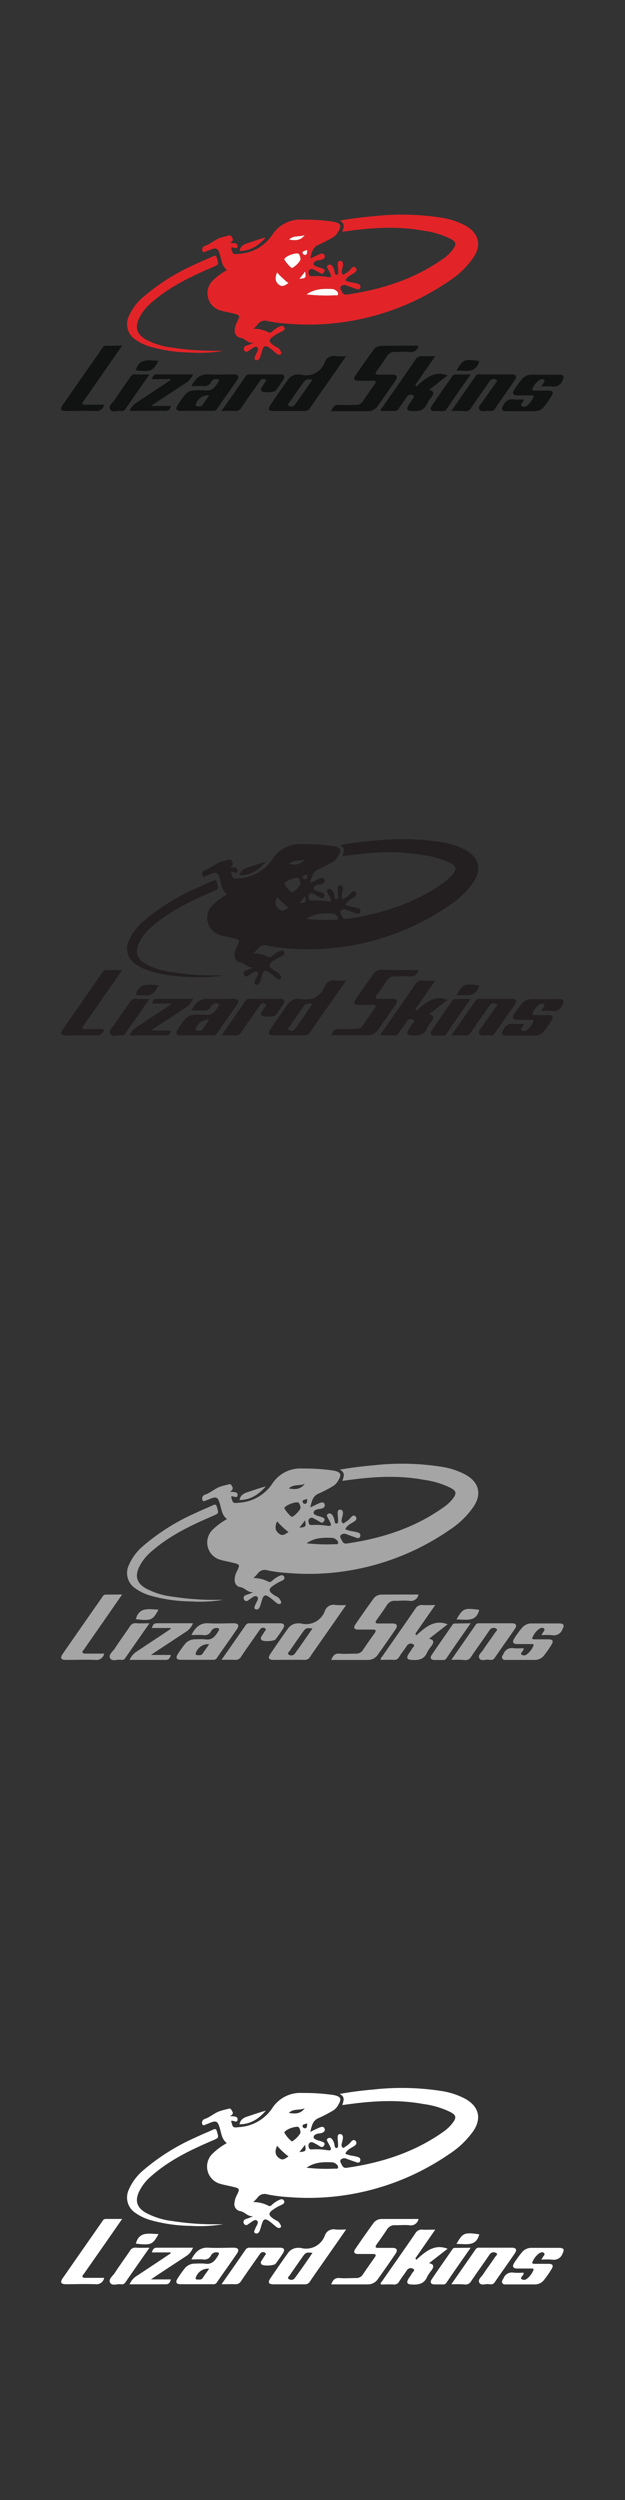 <svg xmlns="http://www.w3.org/2000/svg" viewBox="0 0 160 640"><rect x="0" y="0" width="160" height="640" fill="#333333" stroke="none"/><defs><style>.cls-1{fill:#e22428;}.cls-2{fill:#111212;}.cls-3{fill:#fdfcfc;}.cls-4{fill:#231f20;}.cls-5{fill:#a6a5a5;}.cls-6{fill:#fff;}</style></defs><g id="Lizard_Skins" data-name="Lizard Skins"><g id="IwloLv"><path class="cls-1" d="M58.88,62.19c1.06.05,2.08,0,1.93.93s-1.11,0-1.64.28c.46,1.85.45,1.75,2.32,1.56a11,11,0,0,0,8.25-4.89,8.52,8.52,0,0,1,7.66-3.84,51.35,51.35,0,0,1,8,.53c1.93.4,2.14,1,1.1,2.69a3.72,3.72,0,0,1-1.42,1.39,35.55,35.55,0,0,1-3.47,1.79c-1.57.63-1.79,2-2.19,3.56,1-.46,1.69-.83,2.44-1.14.47-.18,1.08-.27,1.25.37s-.31.92-.83,1.07c-.36.11-.75.11-1.11.2s-.85.37-.89.81.44.59.77.74.89.25,1.31.42,1,.36.61,1-.74.41-1.18.16A16.59,16.59,0,0,0,80.28,69a.89.89,0,0,0-1.06.08,1.17,1.17,0,0,0-.11,1.2c.14.47.48.47.9.42a18,18,0,0,1,4,.24c.82.09.86-.24.59-.83-.18-.41-.41-.81-.63-1.22s-.44-.69,0-1,.81-.09,1.11.24a3.15,3.15,0,0,1,.56,1.39c.09.36.1.89.57.82s.36-.6.36-1c0-.54-.1-1.08-.1-1.62s.07-.92.63-.93.76.49.72,1-.24,1.07-.34,1.6a.88.88,0,0,0,.24.82c.31.28.51-.1.74-.22a4.91,4.91,0,0,0,1.42-1.23c.31-.35.77-.68,1.18-.21s.17.94-.32,1.27c-.81.55-1.82.88-2.32,2a7.94,7.94,0,0,0,2.24.57c.36.1.73.17,1.09.29a.73.73,0,0,1,.47,1c-.15.51-.57.43-.93.32-.84-.28-1.66-.58-2.49-.88a1.29,1.29,0,0,0-1.52.2c-.35.39,0,.81.16,1.16.27.5.47,1.06,1.28.94,9-1.29,17.51-4,25-9.37A10.55,10.55,0,0,0,116,63.74c.86-1.19.75-1.81-.54-2.54a22,22,0,0,0-7-2.13c-6.53-1.21-13-.82-19.57.09l-1.26.17c.26-1,.88-2.09-.69-2.85,3.06-.55,5.84-.88,8.63-1.12a65.52,65.52,0,0,1,17.58.39,19.27,19.27,0,0,1,6,2c3.45,1.94,4.21,5,2,8.25a22.49,22.49,0,0,1-6.27,6A63.45,63.45,0,0,1,73.85,82.88a38.66,38.66,0,0,1-5.37-.69A2.22,2.22,0,0,0,66,83c-.28.36-.62.67-1.08,1.16a8,8,0,0,1,3.84.93c.44.24.71-.06,1-.31a7,7,0,0,1,1.67-1.12c.48-.23,1-.43,1.33.14s-.24.89-.67,1.09a12.46,12.46,0,0,0-2.48,1.47c-.79.63-.68,1.16,0,1.71a6.41,6.41,0,0,0,1.15.77,1.82,1.82,0,0,1,.93.8c.15.32.52.68.21,1s-.78.13-1.11-.13a24.81,24.81,0,0,0-2.07-1.64c-.73-.46-1.18-.28-1.46.45s-.42,1.36-.63,2-.65,1.06-1.2.82-.14-.8,0-1.22c.26-.69,1-1.54.43-2s-1.35.34-2,.74c-.35.21-.65.6-1.11.27a.77.77,0,0,1-.34-.77c.06-.51.5-.62.89-.76a9,9,0,0,0,1.6-.65c-1.4.24-2.13-1.12-3.4-1.28a1.81,1.81,0,0,1-1.38-2.23,4.66,4.66,0,0,1,.44-1.56c1-2,1-2-1.26-2.53-.94-.22-1.89-.38-2.82-.65A4.59,4.59,0,0,1,54.29,72a16.76,16.76,0,0,1,3.83-2.87c-1.3-1-1.4-2.46-1.79-3.8-.54-1.88-.92-2.07-2.77-1.29a2.32,2.32,0,0,1-.47.19c-.43.06-1,.72-1.27,0a1,1,0,0,1,.69-1.3c1.41-.49,2.51-1.58,3.86-2.05.74-.25,1.56-.43,2.35-.63.37-.1.6.33.78.69C59.76,61.38,59.61,61.73,58.88,62.19ZM78.47,75.37a45.63,45.63,0,0,0,7.24.23c.3,0,.76.14.85-.29a.94.94,0,0,0-.46-.85,1.92,1.92,0,0,0-.88-.46C82.92,73.88,80.63,73.86,78.47,75.37ZM76.18,64.88c-1.39,0-3.34,1-3.4,1.51a8.22,8.22,0,0,0,1.88,2.22c.54,0,2.34-1.81,2.27-2.36S76.66,64.93,76.18,64.88Zm-5.24,4.87c-.56,1.28-.63,2.25.43,3.1s1.64.11,2.49-.36A20.33,20.33,0,0,1,70.94,69.75Zm7-9.58c-1.24.56-2.79,0-4,1.16C75.56,61.64,76.93,61.59,78,60.17Zm.16,9.34-1.45,1.86C78.34,71.2,78.36,71.18,78.11,69.51Zm.55-5.5c-.53.23-1.11.15-1.21.67,0,.26.32.64.66.59C78.72,65.18,78.57,64.63,78.66,64Z"/><path class="cls-2" d="M88.61,91.18l-5.5,7.89c-1.24,1.78-2.51,3.55-3.72,5.36a1.5,1.5,0,0,1-1.42.79c-2.64,0-5.28,0-7.92,0-1.27,0-1.55-.48-.84-1.52q2.17-3.24,4.44-6.4a3.17,3.17,0,0,1,2.91-1.43c.13,0,.26,0,.38,0a5.1,5.1,0,0,0,6.26-3.26,2.35,2.35,0,0,1,2.73-1.43A25.73,25.73,0,0,0,88.61,91.18Zm-8.61,6c-1.57-.18-1.74-.13-2.54,1q-1.63,2.31-3.23,4.65c-.21.32-.77.73-.36,1a1.11,1.11,0,0,0,1.58-.18C77,101.54,78.47,99.38,80,97.17Z"/><path class="cls-2" d="M106.59,98.94c2.3-2.09,4.62-4.15,8-2.83l-4.76,3.7c1.41.25,1.21,1,.67,1.79a9.54,9.54,0,0,0-1.13,1.66c-.82,2-2.43,2.1-4.22,1.95-.92-.08-1.08-.54-.69-1.26.3-.55.73-1,1-1.57.2-.36.88-.79.38-1.12a1.16,1.16,0,0,0-1.66.3c-.65,1-1.38,1.91-2,2.9a1.39,1.39,0,0,1-1.42.76c-1.09-.07-2.18,0-3.27,0-.16-.45.2-.65.37-.9,2.82-4.07,5.68-8.11,8.47-12.2a1.84,1.84,0,0,1,1.85-.94c1,.07,2,0,3.24,0-1.78,2.56-3.44,4.95-5.09,7.34Z"/><path class="cls-2" d="M107.14,88.49a2,2,0,0,1-2.36,1.61c-1.16-.13-2.35,0-3.52,0a2.27,2.27,0,0,0-2.21,1.11c-.85,1.3-1.75,2.56-2.65,3.83-.45.65-.27.88.48.87,1.18,0,2.35,0,3.53,0s1.52.51.81,1.55c-1.46,2.16-3,4.28-4.46,6.4a3.08,3.08,0,0,1-2.55,1.4H84.79c.42-1.06.89-1.74,2.17-1.62s2.77,0,4.15,0a1.94,1.94,0,0,0,1.73-.84c1-1.47,2.06-3,3.09-4.44.47-.66.23-.88-.48-.88H91.67c-1,0-1.25-.49-.72-1.27q2.26-3.33,4.62-6.59a2.53,2.53,0,0,1,2-1.09C100.75,88.48,103.89,88.49,107.14,88.49Z"/><path class="cls-1" d="M57.13,89.83a36.07,36.07,0,0,1-8.36.42,39.57,39.57,0,0,1-10.08-1.43,12.63,12.63,0,0,1-4-1.87,4.71,4.71,0,0,1-1.7-6A13.45,13.45,0,0,1,36.7,76,53.94,53.94,0,0,1,50,67.65c1.47-.71,3-1.33,4.48-2,.53-.24.84-.34,1.05.43.47,1.66.52,1.62-1.07,2.31-5.65,2.42-11.18,5.06-15.83,9.2a12.22,12.22,0,0,0-3,3.84c-1.13,2.39-.63,4.09,1.64,5.45A19.39,19.39,0,0,0,44.15,89a69,69,0,0,0,11.31.8Z"/><path class="cls-2" d="M31.27,88.48l-3.54,5.1-6.18,8.9c-.18.26-.56.54-.41.86s.66.26,1,.26h4.53a2,2,0,0,1-2.23,1.62c-2.52-.1-5.05,0-7.57,0-1.26,0-1.54-.5-.82-1.54,3.39-4.9,6.81-9.78,10.21-14.67a.9.9,0,0,1,.8-.51Z"/><path class="cls-2" d="M115.54,105.2c2.16-3.1,4.19-6,6.21-8.94a1,1,0,0,1,1-.41c2.77,0,5.54,0,8.31,0,1.07,0,1.36.53.73,1.44-1.69,2.5-3.46,4.94-5.16,7.43-.51.76-1.21.46-1.82.44s-1.68.43-2.1-.35.46-1.42.87-2c1-1.54,2.12-3,3.15-4.55.2-.3.79-.74.37-1a1.22,1.22,0,0,0-1.69.24c-.33.44-.62.9-.93,1.35-1.29,1.85-2.61,3.69-3.87,5.57a1.65,1.65,0,0,1-1.63.86C117.89,105.15,116.84,105.2,115.54,105.2Z"/><path class="cls-2" d="M49,98.84c1-1.91,2.19-3.15,4.44-3,2.1.13,4.2,0,6.3,0,1.27,0,1.59.5.91,1.51-1.69,2.49-3.46,4.94-5.17,7.43a1,1,0,0,1-1,.41c-2.73,0-5.46,0-8.19,0-1.17,0-1.44-.47-.82-1.46a26.64,26.64,0,0,1,1.73-2.47,3.3,3.3,0,0,1,2.84-1.34,21.09,21.09,0,0,1,2.39,0c1.84.33,2.66-.82,3.44-2.13.32-.53.22-.75-.41-.77a1.49,1.49,0,0,0-1.45.81,1.84,1.84,0,0,1-2.07,1C51.05,98.8,50.1,98.84,49,98.84Zm4.53,2.37a3.32,3.32,0,0,0-3.41,2.28c-.09.33,0,.48.32.5.57.05,1.14.15,1.53-.5S53,102.06,53.54,101.21Z"/><path class="cls-2" d="M134,102.22c.15.38-.08.5-.16.69s-.68.61-.35,1a1.1,1.1,0,0,0,1.31,0,5.32,5.32,0,0,0,1.7-2.14c.34-.59-.24-.55-.6-.55-1.17,0-2.35,0-3.53,0-1,0-1.3-.51-.77-1.37a26.62,26.62,0,0,1,2-2.76,3.12,3.12,0,0,1,2.54-1.16c2.35,0,4.7,0,7,0,1.19,0,1.41.43.86,1.46a2.34,2.34,0,0,1-2.65,1.55,17.74,17.74,0,0,0-2.75,0l.38-.67c.18-.31.62-.63.31-1s-.82-.2-1.19,0a5,5,0,0,0-1.77,2.21c-.28.47.2.52.55.52,1.17,0,2.35,0,3.52,0s1.33.48.8,1.34a26,26,0,0,1-2,2.86,2.88,2.88,0,0,1-2.33,1.06c-2.39,0-4.78,0-7.17,0-.42,0-.9.07-1.12-.39s.12-.79.32-1.16a2.28,2.28,0,0,1,2.59-1.45A16.29,16.29,0,0,0,134,102.22Z"/><path class="cls-2" d="M56.71,105.2c2.17-3.1,4.19-6,6.18-8.88A1.08,1.08,0,0,1,64,95.85c2.56,0,5.13,0,7.69,0,1.1,0,1.37.48.79,1.42s-1.22,1.81-1.87,2.68c-.38.51-3.08.64-3.55.22a.66.66,0,0,1-.1-.91c.24-.39.51-.77.74-1.17s.65-.64.22-.93a.88.88,0,0,0-1.24.18c-.16.2-.29.41-.44.62-1.49,2.13-3,4.24-4.45,6.4a1.62,1.62,0,0,1-1.64.84C59.06,105.15,58,105.2,56.71,105.2Z"/><path class="cls-2" d="M43.64,97.06H38.89c.21-.74.46-1.23,1.33-1.22,3,0,6.05,0,9.18,0a4.33,4.33,0,0,1-1.91,2.26L40,103l-1.36.93h5.11c-.23.83-.52,1.26-1.38,1.25-3,0-6,0-9.2,0A4.92,4.92,0,0,1,35.07,103q4.34-2.86,8.65-5.75Z"/><path class="cls-2" d="M38.27,95.85c-2.18,3.11-4.2,6-6.19,8.89a1.07,1.07,0,0,1-1.18.45c-.92-.13-2.18.52-2.7-.38s.64-1.69,1.15-2.46c1.26-1.93,2.62-3.79,3.91-5.7a1.53,1.53,0,0,1,1.52-.82C35.86,95.91,36.94,95.85,38.27,95.85Z"/><path class="cls-2" d="M120.49,95.85c-2.18,3.13-4.22,6-6.23,9a.87.87,0,0,1-.85.39c-.71,0-1.42,0-2.14,0-1,0-1.26-.55-.77-1.27,1.74-2.62,3.57-5.17,5.34-7.76.24-.35.55-.32.88-.32Z"/><path class="cls-2" d="M40.58,92.35c-1.48,2.73-1.94,2.91-5.8,2.45C35.62,91.55,38.2,92.31,40.58,92.35Z"/><path class="cls-2" d="M116.85,94.88c1.67-2.88,2-3,5.84-2.47C121.87,95.7,119.25,94.82,116.85,94.88Z"/><path class="cls-1" d="M61.32,64.25c.28-1.6,1.59-1.85,2.8-2.25s2.59-.89,3.93-1.24C66.26,62.84,64.15,64.26,61.32,64.25Z"/><path class="cls-3" d="M78.47,75.37c2.16-1.51,4.45-1.49,6.75-1.37a1.92,1.92,0,0,1,.88.46.94.94,0,0,1,.46.85c-.09.43-.55.28-.85.29A45.63,45.63,0,0,1,78.47,75.37Z"/><path class="cls-3" d="M76.18,64.88c.48.05.66.72.75,1.37s-1.73,2.34-2.27,2.36a8.22,8.22,0,0,1-1.88-2.22C72.84,65.83,74.79,64.85,76.18,64.88Z"/><path class="cls-3" d="M70.94,69.75a20.33,20.33,0,0,0,2.92,2.74c-.85.47-1.51,1.15-2.49.36S70.38,71,70.94,69.75Z"/><path class="cls-3" d="M78,60.17c-1,1.42-2.39,1.47-4,1.16C75.16,60.16,76.71,60.73,78,60.17Z"/><path class="cls-3" d="M78.11,69.51c.25,1.67.23,1.69-1.45,1.86Z"/><path class="cls-3" d="M78.66,64c-.09.62.06,1.17-.55,1.26-.34,0-.71-.33-.66-.59C77.55,64.16,78.13,64.24,78.66,64Z"/></g><g id="IwloLv-2" data-name="IwloLv"><path class="cls-4" d="M58.88,222.05c1.06,0,2.08,0,1.93.93s-1.11,0-1.64.28c.46,1.85.45,1.75,2.32,1.55a11,11,0,0,0,8.25-4.89,8.53,8.53,0,0,1,7.66-3.83,51.35,51.35,0,0,1,8,.53c1.93.39,2.14,1,1.1,2.68a3.74,3.74,0,0,1-1.42,1.4,35.47,35.47,0,0,1-3.47,1.78c-1.57.63-1.79,2-2.19,3.56,1-.45,1.69-.83,2.44-1.13.47-.19,1.08-.28,1.25.36s-.31.92-.83,1.08c-.36.1-.75.1-1.11.2s-.85.37-.89.8.44.6.77.75.89.24,1.31.42,1,.35.61,1-.74.41-1.18.16a16.59,16.59,0,0,0-1.54-.85.87.87,0,0,0-1.06.08,1.15,1.15,0,0,0-.11,1.19c.14.47.48.48.9.43a18,18,0,0,1,4,.24c.82.09.86-.24.59-.83-.18-.42-.41-.82-.63-1.22s-.44-.69,0-1,.81-.09,1.11.24a3.11,3.11,0,0,1,.56,1.38c.09.36.1.9.57.83s.36-.6.36-1c0-.54-.1-1.09-.1-1.63s.07-.92.63-.92.76.49.72,1-.24,1.06-.34,1.6a.88.88,0,0,0,.24.82c.31.28.51-.11.74-.23a4.88,4.88,0,0,0,1.42-1.22c.31-.36.77-.68,1.18-.22s.17.95-.32,1.27c-.81.56-1.82.88-2.32,2a7.63,7.63,0,0,0,2.24.58c.36.1.73.17,1.09.29a.72.72,0,0,1,.47,1c-.15.51-.57.43-.93.31-.84-.27-1.66-.57-2.49-.88a1.28,1.28,0,0,0-1.52.21c-.35.39,0,.81.16,1.16s.47,1.06,1.28.94c9-1.29,17.51-4,25-9.37a10.59,10.59,0,0,0,2.35-2.28c.86-1.18.75-1.81-.54-2.53a22.27,22.27,0,0,0-7-2.14c-6.53-1.2-13-.81-19.57.1l-1.26.17c.26-1,.88-2.1-.69-2.85,3.06-.56,5.84-.89,8.63-1.13a65.93,65.93,0,0,1,17.58.4,19,19,0,0,1,6,2c3.45,1.93,4.21,5,2,8.24a22.53,22.53,0,0,1-6.27,6,63.45,63.45,0,0,1-41.07,10.93,37.22,37.22,0,0,1-5.37-.7,2.23,2.23,0,0,0-2.51.83c-.28.35-.62.66-1.08,1.15a8.19,8.19,0,0,1,3.84.93c.44.24.71-.06,1-.31a7.29,7.29,0,0,1,1.67-1.12c.48-.22,1-.42,1.33.14s-.24.89-.67,1.1a12.42,12.42,0,0,0-2.48,1.46c-.79.64-.68,1.16,0,1.72a6.94,6.94,0,0,0,1.15.76,1.92,1.92,0,0,1,.93.8c.15.33.52.69.21,1s-.78.12-1.11-.14c-.7-.54-1.32-1.16-2.07-1.64s-1.18-.27-1.46.46-.42,1.36-.63,2-.65,1.06-1.2.82-.14-.8,0-1.22c.26-.68,1-1.54.43-2s-1.35.35-2,.74c-.35.22-.65.6-1.11.28a.77.77,0,0,1-.34-.77c.06-.52.5-.63.89-.76a10.75,10.75,0,0,0,1.6-.65c-1.4.24-2.13-1.12-3.4-1.29-1-.12-1.51-1.09-1.38-2.23a4.72,4.72,0,0,1,.44-1.56c1-2,1-2-1.26-2.52-.94-.22-1.89-.38-2.82-.66a4.59,4.59,0,0,1-2.17-7.56A16.72,16.72,0,0,1,58.12,229c-1.3-1-1.4-2.46-1.79-3.8-.54-1.89-.92-2.08-2.77-1.29a3.08,3.08,0,0,1-.47.19c-.43.06-1,.71-1.27-.06a1,1,0,0,1,.69-1.29c1.41-.49,2.51-1.58,3.86-2.05.74-.26,1.56-.44,2.35-.64.37-.09.6.34.78.7C59.76,221.23,59.61,221.58,58.88,222.05Zm19.59,13.18a45.63,45.63,0,0,0,7.24.23c.3,0,.76.13.85-.3a1,1,0,0,0-.46-.85,1.9,1.9,0,0,0-.88-.45C82.92,233.74,80.63,233.72,78.47,235.23Zm-2.29-10.49c-1.39,0-3.34.94-3.4,1.5a8.42,8.42,0,0,0,1.88,2.23c.54,0,2.34-1.82,2.27-2.37S76.66,224.79,76.18,224.74Zm-5.24,4.87c-.56,1.27-.63,2.25.43,3.1s1.64.11,2.49-.36A20.91,20.91,0,0,1,70.94,229.61ZM78,220c-1.24.55-2.79,0-4,1.16C75.56,221.49,76.93,221.44,78,220Zm.16,9.33-1.45,1.86C78.34,231.05,78.36,231,78.11,229.36Zm.55-5.49c-.53.22-1.11.15-1.21.66a.62.62,0,0,0,.66.6C78.72,225,78.57,224.48,78.66,223.87Z"/><path class="cls-4" d="M88.61,251l-5.5,7.89c-1.24,1.79-2.51,3.56-3.72,5.37a1.49,1.49,0,0,1-1.42.78c-2.64,0-5.28,0-7.92,0-1.27,0-1.55-.47-.84-1.52,1.45-2.15,2.93-4.29,4.44-6.39a3.17,3.17,0,0,1,2.91-1.43,2.41,2.41,0,0,1,.38,0c3,.6,5-.52,6.26-3.27A2.35,2.35,0,0,1,85.93,251,23.22,23.22,0,0,0,88.61,251ZM80,257c-1.57-.19-1.74-.13-2.54,1q-1.63,2.31-3.23,4.65c-.21.31-.77.73-.36,1a1.1,1.1,0,0,0,1.58-.17C77,261.4,78.47,259.23,80,257Z"/><path class="cls-4" d="M106.59,258.79c2.3-2.08,4.62-4.15,8-2.82l-4.76,3.69c1.41.26,1.21,1,.67,1.79a10.36,10.36,0,0,0-1.13,1.66c-.82,2-2.43,2.1-4.22,1.95-.92-.07-1.08-.53-.69-1.25.3-.55.73-1,1-1.58.2-.35.88-.78.38-1.12a1.17,1.17,0,0,0-1.66.31c-.65,1-1.38,1.9-2,2.9a1.38,1.38,0,0,1-1.42.75c-1.09-.06-2.18,0-3.27,0-.16-.46.2-.65.37-.9,2.82-4.07,5.68-8.12,8.47-12.21a1.83,1.83,0,0,1,1.85-.93c1,.06,2,0,3.24,0-1.78,2.56-3.44,4.95-5.09,7.34Z"/><path class="cls-4" d="M107.14,248.34a2,2,0,0,1-2.36,1.61c-1.16-.12-2.35,0-3.52,0A2.25,2.25,0,0,0,99.05,251c-.85,1.3-1.75,2.56-2.65,3.83-.45.65-.27.88.48.86,1.18,0,2.35,0,3.53,0s1.52.5.81,1.55q-2.19,3.23-4.46,6.39a3,3,0,0,1-2.55,1.4H84.79c.42-1.06.89-1.74,2.17-1.62s2.77,0,4.15,0a1.94,1.94,0,0,0,1.73-.84c1-1.48,2.06-3,3.09-4.44.47-.66.23-.89-.48-.88H91.67c-1,0-1.25-.49-.72-1.27q2.26-3.33,4.62-6.59a2.53,2.53,0,0,1,2-1.1C100.75,248.33,103.89,248.34,107.14,248.34Z"/><path class="cls-4" d="M57.13,249.69a36.63,36.63,0,0,1-8.36.42,39.57,39.57,0,0,1-10.08-1.43,12.66,12.66,0,0,1-4-1.88,4.71,4.71,0,0,1-1.7-6,13.49,13.49,0,0,1,3.67-4.9A53.94,53.94,0,0,1,50,227.51c1.47-.72,3-1.34,4.48-2,.53-.24.84-.35,1.05.42.47,1.67.52,1.63-1.07,2.31-5.65,2.42-11.18,5.07-15.83,9.21a12,12,0,0,0-3,3.84c-1.13,2.39-.63,4.09,1.64,5.44a19.19,19.19,0,0,0,6.93,2.16,67.93,67.93,0,0,0,11.31.81Z"/><path class="cls-4" d="M31.27,248.34l-3.54,5.1-6.18,8.89c-.18.27-.56.54-.41.87s.66.26,1,.26c1.5,0,3,0,4.53,0a2,2,0,0,1-2.23,1.62c-2.52-.09-5.05,0-7.57,0-1.26,0-1.54-.49-.82-1.53,3.39-4.9,6.81-9.78,10.21-14.68a.94.94,0,0,1,.8-.51C28.41,248.35,29.73,248.34,31.27,248.34Z"/><path class="cls-4" d="M115.54,265.06c2.16-3.11,4.19-6,6.21-8.94a1,1,0,0,1,1-.42c2.77,0,5.54,0,8.31,0,1.07,0,1.36.52.73,1.44-1.69,2.49-3.46,4.94-5.16,7.43-.51.75-1.21.45-1.82.44s-1.68.43-2.1-.35.46-1.43.87-2.05c1-1.54,2.12-3,3.15-4.55.2-.3.79-.74.37-1a1.21,1.21,0,0,0-1.69.24c-.33.43-.62.9-.93,1.34-1.29,1.86-2.61,3.7-3.87,5.58a1.62,1.62,0,0,1-1.63.85C117.89,265,116.84,265.06,115.54,265.06Z"/><path class="cls-4" d="M49,258.7c1-1.91,2.19-3.16,4.44-3,2.1.13,4.2,0,6.3,0,1.27,0,1.59.5.91,1.5-1.69,2.5-3.46,5-5.17,7.43a1,1,0,0,1-1,.42c-2.73,0-5.46,0-8.19,0-1.17,0-1.44-.48-.82-1.47a28.05,28.05,0,0,1,1.73-2.47,3.27,3.27,0,0,1,2.84-1.33,19,19,0,0,1,2.39,0c1.84.33,2.66-.83,3.44-2.13.32-.53.22-.75-.41-.77a1.47,1.47,0,0,0-1.45.81,1.85,1.85,0,0,1-2.07,1C51.05,258.65,50.1,258.7,49,258.7Zm4.53,2.37a3.31,3.31,0,0,0-3.41,2.28c-.09.33,0,.47.32.5.57,0,1.14.15,1.53-.5S53,261.91,53.54,261.07Z"/><path class="cls-4" d="M134,262.08c.15.38-.08.5-.16.68s-.68.62-.35,1a1.11,1.11,0,0,0,1.31,0,5.32,5.32,0,0,0,1.7-2.14c.34-.59-.24-.55-.6-.55-1.17,0-2.35,0-3.53,0-1,0-1.3-.51-.77-1.37a25.59,25.59,0,0,1,2-2.76,3.12,3.12,0,0,1,2.54-1.16c2.35,0,4.7,0,7,0,1.19,0,1.41.44.86,1.47s-1.27,1.78-2.65,1.55a17.74,17.74,0,0,0-2.75,0c.18-.33.28-.5.38-.67s.62-.63.31-1-.82-.21-1.19,0a5.07,5.07,0,0,0-1.77,2.22c-.28.47.2.51.55.51,1.17,0,2.35,0,3.52,0s1.33.48.8,1.34a25.17,25.17,0,0,1-2,2.87,2.88,2.88,0,0,1-2.33,1.06H129.7c-.42,0-.9.06-1.12-.39s.12-.8.32-1.17a2.28,2.28,0,0,1,2.59-1.45A15.12,15.12,0,0,0,134,262.08Z"/><path class="cls-4" d="M56.71,265.06c2.17-3.11,4.19-6,6.18-8.88A1.09,1.09,0,0,1,64,255.7c2.56,0,5.13,0,7.69,0,1.1,0,1.37.49.79,1.42s-1.22,1.81-1.87,2.69c-.38.5-3.08.63-3.55.21a.65.65,0,0,1-.1-.9c.24-.4.51-.77.74-1.17s.65-.64.22-.94a.89.89,0,0,0-1.24.19c-.16.2-.29.41-.44.61-1.49,2.13-3,4.25-4.45,6.41a1.63,1.63,0,0,1-1.64.84C59.06,265,58,265.06,56.71,265.06Z"/><path class="cls-4" d="M43.64,256.91H38.89c.21-.73.46-1.23,1.33-1.22,3,0,6.05,0,9.18,0A4.35,4.35,0,0,1,47.49,258L40,262.89c-.37.24-.73.5-1.36.93h5.11c-.23.83-.52,1.26-1.38,1.25-3,0-6,0-9.2,0a4.81,4.81,0,0,1,1.87-2.17q4.34-2.86,8.65-5.75Z"/><path class="cls-4" d="M38.27,255.71c-2.18,3.11-4.2,6-6.19,8.88a1.06,1.06,0,0,1-1.18.46c-.92-.14-2.18.51-2.7-.39s.64-1.69,1.15-2.45c1.26-1.93,2.62-3.79,3.91-5.7a1.53,1.53,0,0,1,1.52-.82C35.86,255.76,36.94,255.71,38.27,255.71Z"/><path class="cls-4" d="M120.49,255.71c-2.18,3.12-4.22,6-6.23,9a.88.88,0,0,1-.85.4h-2.14c-1,0-1.26-.55-.77-1.28,1.74-2.61,3.57-5.16,5.34-7.75.24-.35.55-.32.88-.32Z"/><path class="cls-4" d="M40.58,252.21c-1.48,2.72-1.94,2.91-5.8,2.44C35.62,251.41,38.2,252.16,40.58,252.21Z"/><path class="cls-4" d="M116.85,254.74c1.67-2.89,2-3,5.84-2.47C121.87,255.56,119.25,254.67,116.85,254.74Z"/><path class="cls-4" d="M61.32,224.11c.28-1.6,1.59-1.85,2.8-2.25s2.59-.89,3.93-1.25C66.26,222.69,64.15,224.11,61.32,224.11Z"/></g><g id="IwloLv-3" data-name="IwloLv"><path class="cls-5" d="M58.88,381.9c1.06.05,2.08,0,1.93.93s-1.11,0-1.64.29c.46,1.84.45,1.74,2.32,1.55a11,11,0,0,0,8.25-4.89,8.54,8.54,0,0,1,7.66-3.84,51.35,51.35,0,0,1,8,.53c1.93.4,2.14,1,1.1,2.69a3.65,3.65,0,0,1-1.42,1.39,35.55,35.55,0,0,1-3.47,1.79c-1.57.63-1.79,2-2.19,3.56,1-.45,1.69-.83,2.44-1.13.47-.19,1.08-.28,1.25.36s-.31.92-.83,1.07c-.36.11-.75.11-1.11.21s-.85.36-.89.8.44.6.77.75.89.24,1.31.42,1,.35.61,1-.74.41-1.18.16-1-.61-1.54-.85a.89.89,0,0,0-1.06.08,1.17,1.17,0,0,0-.11,1.2c.14.47.48.47.9.43a18,18,0,0,1,4,.23c.82.09.86-.24.59-.82-.18-.42-.41-.82-.63-1.23s-.44-.69,0-1,.81-.1,1.11.23a3.15,3.15,0,0,1,.56,1.39c.09.36.1.9.57.83s.36-.61.36-1c0-.55-.1-1.09-.1-1.63s.07-.92.63-.93.76.5.72,1-.24,1.06-.34,1.6a.85.85,0,0,0,.24.81c.31.28.51-.1.74-.22a4.91,4.91,0,0,0,1.42-1.23c.31-.35.77-.68,1.18-.21s.17.94-.32,1.27c-.81.55-1.82.88-2.32,2a8.31,8.31,0,0,0,2.24.58c.36.09.73.16,1.09.28a.73.73,0,0,1,.47,1c-.15.51-.57.44-.93.32-.84-.28-1.66-.58-2.49-.88a1.29,1.29,0,0,0-1.52.2c-.35.39,0,.81.16,1.16.27.5.47,1.06,1.28,1,9-1.29,17.51-4,25-9.38a10.33,10.33,0,0,0,2.35-2.27c.86-1.18.75-1.81-.54-2.53a22,22,0,0,0-7-2.14c-6.53-1.21-13-.81-19.57.1l-1.26.17c.26-1,.88-2.1-.69-2.86,3.06-.55,5.84-.88,8.63-1.12a65.11,65.11,0,0,1,17.58.4,19,19,0,0,1,6,2c3.45,1.94,4.21,5,2,8.25a22.35,22.35,0,0,1-6.27,6,63.39,63.39,0,0,1-41.07,10.93,37.2,37.2,0,0,1-5.37-.69,2.22,2.22,0,0,0-2.51.82c-.28.36-.62.67-1.08,1.16a8.08,8.08,0,0,1,3.84.93c.44.24.71-.06,1-.31a7,7,0,0,1,1.67-1.12c.48-.23,1-.43,1.33.14s-.24.89-.67,1.09a13,13,0,0,0-2.48,1.47c-.79.63-.68,1.16,0,1.72a6.94,6.94,0,0,0,1.15.76,1.87,1.87,0,0,1,.93.8c.15.32.52.68.21,1s-.78.12-1.11-.14a24.81,24.81,0,0,0-2.07-1.64c-.73-.46-1.18-.28-1.46.45s-.42,1.36-.63,2-.65,1.06-1.2.82-.14-.8,0-1.22c.26-.68,1-1.54.43-2s-1.35.34-2,.74c-.35.22-.65.6-1.11.27a.77.77,0,0,1-.34-.77c.06-.51.5-.62.89-.76a9,9,0,0,0,1.6-.65c-1.4.24-2.13-1.12-3.4-1.28-1-.13-1.51-1.09-1.38-2.23a4.72,4.72,0,0,1,.44-1.56c1-2,1-2-1.26-2.52-.94-.23-1.89-.39-2.82-.66a4.59,4.59,0,0,1-2.17-7.56,16.76,16.76,0,0,1,3.83-2.87c-1.3-1-1.4-2.46-1.79-3.79-.54-1.89-.92-2.08-2.77-1.3a1.86,1.86,0,0,1-.47.19c-.43.06-1,.72-1.27-.05a1,1,0,0,1,.69-1.3c1.41-.49,2.51-1.57,3.86-2.05.74-.25,1.56-.43,2.35-.63.37-.1.6.33.78.7S59.61,381.44,58.88,381.9Zm19.59,13.18a45.63,45.63,0,0,0,7.24.23c.3,0,.76.14.85-.29a1,1,0,0,0-.46-.85,1.92,1.92,0,0,0-.88-.46C82.92,393.59,80.63,393.58,78.47,395.08Zm-2.29-10.49c-1.39,0-3.34,1-3.4,1.51a8.22,8.22,0,0,0,1.88,2.22c.54,0,2.34-1.81,2.27-2.36S76.66,384.64,76.18,384.59Zm-5.24,4.87c-.56,1.28-.63,2.25.43,3.1s1.64.12,2.49-.35A20.41,20.41,0,0,1,70.94,389.46Zm7-9.58c-1.24.56-2.79,0-4,1.16C75.56,381.35,76.93,381.3,78,379.88Zm.16,9.34-1.45,1.86C78.34,390.91,78.36,390.89,78.11,389.22Zm.55-5.5c-.53.23-1.11.15-1.21.67,0,.26.32.64.66.59C78.72,384.9,78.57,384.34,78.66,383.72Z"/><path class="cls-5" d="M88.61,410.89l-5.5,7.89c-1.24,1.78-2.51,3.55-3.72,5.36a1.5,1.5,0,0,1-1.42.79c-2.64-.05-5.28,0-7.92,0-1.27,0-1.55-.48-.84-1.52q2.17-3.24,4.44-6.4a3.19,3.19,0,0,1,2.91-1.43,2.38,2.38,0,0,1,.38,0,5.12,5.12,0,0,0,6.26-3.27,2.35,2.35,0,0,1,2.73-1.43A23.22,23.22,0,0,0,88.61,410.89Zm-8.61,6c-1.57-.19-1.74-.13-2.54,1-1.09,1.54-2.17,3.08-3.23,4.65-.21.31-.77.72-.36,1a1.1,1.1,0,0,0,1.58-.17C77,421.26,78.47,419.09,80,416.89Z"/><path class="cls-5" d="M106.59,418.65c2.3-2.09,4.62-4.15,8-2.83l-4.76,3.7c1.41.25,1.21,1,.67,1.79a9.94,9.94,0,0,0-1.13,1.66c-.82,2-2.43,2.1-4.22,1.95-.92-.08-1.08-.53-.69-1.26.3-.55.73-1,1-1.57.2-.36.88-.78.38-1.12a1.17,1.17,0,0,0-1.66.31c-.65,1-1.38,1.9-2,2.89a1.39,1.39,0,0,1-1.42.76c-1.09-.07-2.18,0-3.27,0-.16-.45.2-.64.37-.89,2.82-4.07,5.68-8.12,8.47-12.21a1.86,1.86,0,0,1,1.85-.94c1,.07,2,0,3.24,0-1.78,2.56-3.44,4.95-5.09,7.34Z"/><path class="cls-5" d="M107.14,408.2a2,2,0,0,1-2.36,1.61c-1.16-.13-2.35,0-3.52,0a2.24,2.24,0,0,0-2.21,1.1c-.85,1.3-1.75,2.57-2.65,3.83-.45.65-.27.88.48.87,1.18,0,2.35,0,3.53,0s1.52.5.81,1.55q-2.19,3.22-4.46,6.39a3.06,3.06,0,0,1-2.55,1.4H84.79c.42-1.06.89-1.74,2.17-1.62s2.77,0,4.15,0a1.94,1.94,0,0,0,1.73-.84c1-1.47,2.06-3,3.09-4.44.47-.66.23-.88-.48-.88H91.67c-1,0-1.25-.49-.72-1.27q2.26-3.33,4.62-6.58a2.51,2.51,0,0,1,2-1.1C100.75,408.19,103.89,408.2,107.14,408.2Z"/><path class="cls-5" d="M57.13,409.55a36.62,36.62,0,0,1-8.36.41,39.13,39.13,0,0,1-10.08-1.43,12.63,12.63,0,0,1-4-1.87,4.71,4.71,0,0,1-1.7-6,13.33,13.33,0,0,1,3.67-4.9A53.69,53.69,0,0,1,50,387.36c1.47-.71,3-1.33,4.48-2,.53-.24.84-.34,1.05.43.47,1.66.52,1.62-1.07,2.31-5.65,2.42-11.18,5.06-15.83,9.2a12.22,12.22,0,0,0-3,3.84c-1.13,2.39-.63,4.1,1.64,5.45a19.39,19.39,0,0,0,6.93,2.16,70.14,70.14,0,0,0,11.31.81Z"/><path class="cls-5" d="M31.27,408.19l-3.54,5.11-6.18,8.89c-.18.27-.56.54-.41.86s.66.26,1,.27h4.53a2,2,0,0,1-2.23,1.62c-2.52-.1-5.05,0-7.57,0-1.26,0-1.54-.49-.82-1.54,3.39-4.9,6.81-9.78,10.21-14.67a.9.9,0,0,1,.8-.51Z"/><path class="cls-5" d="M115.54,424.91c2.16-3.1,4.19-6,6.21-8.93a1,1,0,0,1,1-.42c2.77,0,5.54,0,8.31,0,1.07,0,1.36.53.73,1.45-1.69,2.49-3.46,4.93-5.16,7.43-.51.75-1.21.45-1.82.43s-1.68.44-2.1-.35.46-1.42.87-2c1-1.54,2.12-3,3.15-4.54.2-.31.79-.75.37-1a1.21,1.21,0,0,0-1.69.23c-.33.44-.62.9-.93,1.35-1.29,1.86-2.61,3.69-3.87,5.57a1.62,1.62,0,0,1-1.63.86C117.89,424.86,116.84,424.91,115.54,424.91Z"/><path class="cls-5" d="M49,418.56c1-1.91,2.19-3.16,4.44-3,2.1.12,4.2,0,6.3,0,1.27,0,1.59.49.91,1.5-1.69,2.5-3.46,4.94-5.17,7.43a1,1,0,0,1-1,.42H46.34c-1.17,0-1.44-.48-.82-1.47A28.05,28.05,0,0,1,47.25,421a3.27,3.27,0,0,1,2.84-1.33,17.27,17.27,0,0,1,2.39,0c1.84.32,2.66-.83,3.44-2.13.32-.53.22-.76-.41-.77a1.47,1.47,0,0,0-1.45.8,1.84,1.84,0,0,1-2.07,1C51.05,418.51,50.1,418.56,49,418.56Zm4.53,2.36a3.32,3.32,0,0,0-3.41,2.28c-.09.34,0,.48.32.5.57.05,1.14.16,1.53-.5S53,421.77,53.54,420.92Z"/><path class="cls-5" d="M134,421.93c.15.38-.08.51-.16.69s-.68.62-.35.95a1.1,1.1,0,0,0,1.31,0,5.32,5.32,0,0,0,1.7-2.14c.34-.59-.24-.55-.6-.55-1.17,0-2.35,0-3.53,0-1,0-1.3-.51-.77-1.36a25.59,25.59,0,0,1,2-2.76,3.12,3.12,0,0,1,2.54-1.16c2.35,0,4.7,0,7,0,1.19,0,1.41.44.86,1.46a2.34,2.34,0,0,1-2.65,1.55,17.82,17.82,0,0,0-2.75,0c.18-.33.28-.5.38-.67s.62-.64.31-1-.82-.2-1.19,0a5.07,5.07,0,0,0-1.77,2.22c-.28.47.2.51.55.51,1.17,0,2.35,0,3.52,0s1.33.48.8,1.34a26.08,26.08,0,0,1-2,2.87,2.94,2.94,0,0,1-2.33,1.06c-2.39,0-4.78,0-7.17,0-.42,0-.9.07-1.12-.39s.12-.79.32-1.16a2.28,2.28,0,0,1,2.59-1.45A16.29,16.29,0,0,0,134,421.93Z"/><path class="cls-5" d="M56.71,424.91c2.17-3.1,4.19-6,6.18-8.87a1.09,1.09,0,0,1,1.06-.48c2.56,0,5.13,0,7.69,0,1.1,0,1.37.48.79,1.42s-1.22,1.81-1.87,2.68c-.38.51-3.08.64-3.55.22a.66.66,0,0,1-.1-.91c.24-.39.51-.77.74-1.16s.65-.64.22-.94a.89.89,0,0,0-1.24.18c-.16.2-.29.41-.44.62-1.49,2.13-3,4.24-4.45,6.41a1.65,1.65,0,0,1-1.64.84C59.06,424.87,58,424.91,56.71,424.91Z"/><path class="cls-5" d="M43.64,416.77H38.89c.21-.74.46-1.23,1.33-1.22,3,0,6.05,0,9.18,0a4.33,4.33,0,0,1-1.91,2.26L40,422.75c-.37.24-.73.49-1.36.92h5.11c-.23.83-.52,1.27-1.38,1.26-3,0-6,0-9.2,0a4.92,4.92,0,0,1,1.87-2.17L43.72,417Z"/><path class="cls-5" d="M38.27,415.56c-2.18,3.12-4.2,6-6.19,8.89a1,1,0,0,1-1.18.45c-.92-.13-2.18.52-2.7-.38s.64-1.69,1.15-2.46c1.26-1.93,2.62-3.79,3.91-5.7a1.55,1.55,0,0,1,1.52-.82C35.86,415.62,36.94,415.56,38.27,415.56Z"/><path class="cls-5" d="M120.49,415.56c-2.18,3.13-4.22,6-6.23,9a.9.9,0,0,1-.85.4c-.71,0-1.42,0-2.14,0-1,0-1.26-.55-.77-1.27,1.74-2.61,3.57-5.17,5.34-7.76.24-.35.55-.32.88-.32Z"/><path class="cls-5" d="M40.58,412.06c-1.48,2.73-1.94,2.92-5.8,2.45C35.62,411.26,38.2,412,40.58,412.06Z"/><path class="cls-5" d="M116.85,414.59c1.67-2.88,2-3,5.84-2.47C121.87,415.41,119.25,414.53,116.85,414.59Z"/><path class="cls-5" d="M61.32,384c.28-1.6,1.59-1.85,2.8-2.25s2.59-.89,3.93-1.24C66.26,382.55,64.15,384,61.32,384Z"/></g><g id="IwloLv-4" data-name="IwloLv"><path class="cls-6" d="M58.88,541.76c1.06,0,2.08,0,1.93.93s-1.11,0-1.64.28c.46,1.85.45,1.75,2.32,1.55a11,11,0,0,0,8.25-4.89,8.53,8.53,0,0,1,7.66-3.83,51.35,51.35,0,0,1,8,.53c1.93.39,2.14,1,1.1,2.68a3.67,3.67,0,0,1-1.42,1.4,35.55,35.55,0,0,1-3.47,1.79c-1.57.63-1.79,2-2.19,3.56,1-.46,1.69-.84,2.44-1.14.47-.19,1.08-.27,1.25.36s-.31.92-.83,1.08c-.36.1-.75.1-1.11.2s-.85.37-.89.8.44.6.77.75.89.25,1.31.42,1,.35.61,1-.74.41-1.18.16a16.59,16.59,0,0,0-1.54-.85.87.87,0,0,0-1.06.08,1.15,1.15,0,0,0-.11,1.19c.14.47.48.48.9.43a18,18,0,0,1,4,.24c.82.09.86-.24.59-.83-.18-.42-.41-.81-.63-1.22s-.44-.69,0-1,.81-.09,1.11.24a3.15,3.15,0,0,1,.56,1.39c.09.35.1.89.57.82s.36-.6.36-1c0-.54-.1-1.08-.1-1.63s.07-.91.63-.92.76.49.72,1-.24,1.07-.34,1.6a.88.88,0,0,0,.24.82c.31.28.51-.1.74-.22a4.91,4.91,0,0,0,1.42-1.23c.31-.35.77-.68,1.18-.22s.17.95-.32,1.28c-.81.55-1.82.87-2.32,2a7.63,7.63,0,0,0,2.24.58c.36.1.73.17,1.09.29a.73.73,0,0,1,.47,1c-.15.51-.57.43-.93.31-.84-.27-1.66-.57-2.49-.87a1.28,1.28,0,0,0-1.52.2c-.35.39,0,.81.16,1.16s.47,1.06,1.28.94c9-1.29,17.51-4,25-9.37A10.59,10.59,0,0,0,116,543.3c.86-1.18.75-1.81-.54-2.53a22,22,0,0,0-7-2.13c-6.53-1.21-13-.82-19.57.09l-1.26.17c.26-1,.88-2.09-.69-2.85,3.06-.55,5.84-.89,8.63-1.13a65.93,65.93,0,0,1,17.58.4,19,19,0,0,1,6,2c3.45,1.94,4.21,5,2,8.25a22.64,22.64,0,0,1-6.27,5.95,63.45,63.45,0,0,1-41.07,10.93,38.66,38.66,0,0,1-5.37-.69,2.22,2.22,0,0,0-2.51.82c-.28.36-.62.67-1.08,1.16a8.07,8.07,0,0,1,3.84.92c.44.25.71,0,1-.3a7,7,0,0,1,1.67-1.12c.48-.23,1-.43,1.33.14s-.24.89-.67,1.09a12,12,0,0,0-2.48,1.47c-.79.63-.68,1.16,0,1.71a7,7,0,0,0,1.15.77,1.85,1.85,0,0,1,.93.79c.15.33.52.69.21,1s-.78.12-1.11-.14c-.7-.54-1.32-1.16-2.07-1.64s-1.18-.27-1.46.46-.42,1.36-.63,2-.65,1.06-1.2.82-.14-.8,0-1.23c.26-.68,1-1.53.43-2s-1.35.35-2,.74c-.35.22-.65.61-1.11.28a.77.77,0,0,1-.34-.77c.06-.51.5-.62.89-.76a9,9,0,0,0,1.6-.65c-1.4.24-2.13-1.12-3.4-1.28a1.81,1.81,0,0,1-1.38-2.23,4.59,4.59,0,0,1,.44-1.56c1-2,1-2-1.26-2.53-.94-.22-1.89-.38-2.82-.65a4.59,4.59,0,0,1-2.17-7.56,16.47,16.47,0,0,1,3.83-2.87c-1.3-1-1.4-2.46-1.79-3.8-.54-1.88-.92-2.07-2.77-1.29a2.32,2.32,0,0,1-.47.19c-.43.06-1,.71-1.27,0a1,1,0,0,1,.69-1.3c1.41-.49,2.51-1.58,3.86-2,.74-.26,1.56-.43,2.35-.64.37-.09.6.34.78.7C59.76,541,59.61,541.29,58.88,541.76Zm19.59,13.18a45.63,45.63,0,0,0,7.24.23c.3,0,.76.13.85-.29a1,1,0,0,0-.46-.86,2,2,0,0,0-.88-.45C82.92,553.45,80.63,553.43,78.47,554.94Zm-2.29-10.49c-1.39,0-3.34.94-3.4,1.5a8.26,8.26,0,0,0,1.88,2.23c.54,0,2.34-1.81,2.27-2.36S76.66,544.5,76.18,544.45Zm-5.24,4.87c-.56,1.27-.63,2.25.43,3.1s1.64.11,2.49-.36A20.33,20.33,0,0,1,70.94,549.32Zm7-9.58c-1.24.56-2.79,0-4,1.16C75.56,541.21,76.93,541.16,78,539.74Zm.16,9.33-1.45,1.86C78.34,550.77,78.36,550.74,78.11,549.07Zm.55-5.49c-.53.23-1.11.15-1.21.66a.62.62,0,0,0,.66.6C78.72,544.75,78.57,544.19,78.66,543.58Z"/><path class="cls-6" d="M88.61,570.74c-1.92,2.77-3.71,5.33-5.5,7.89-1.24,1.79-2.51,3.56-3.72,5.37a1.5,1.5,0,0,1-1.42.79c-2.64,0-5.28,0-7.92,0-1.27,0-1.55-.47-.84-1.52q2.17-3.22,4.44-6.39a3.17,3.17,0,0,1,2.91-1.43c.13,0,.26,0,.38,0a5.1,5.1,0,0,0,6.26-3.26,2.34,2.34,0,0,1,2.73-1.43A26.06,26.06,0,0,0,88.61,570.74Zm-8.61,6c-1.57-.19-1.74-.13-2.54,1q-1.63,2.31-3.23,4.65c-.21.31-.77.73-.36,1a1.1,1.1,0,0,0,1.58-.17C77,581.11,78.47,579,80,576.74Z"/><path class="cls-6" d="M106.59,578.5c2.3-2.08,4.62-4.14,8-2.82l-4.76,3.7c1.41.25,1.21,1,.67,1.79a9.86,9.86,0,0,0-1.13,1.65c-.82,2-2.43,2.11-4.22,2-.92-.08-1.08-.54-.69-1.26.3-.55.73-1,1-1.58.2-.35.88-.78.38-1.11a1.16,1.16,0,0,0-1.66.3c-.65,1-1.38,1.91-2,2.9a1.39,1.39,0,0,1-1.42.76c-1.09-.07-2.18,0-3.27,0-.16-.45.2-.65.37-.9,2.82-4.07,5.68-8.11,8.47-12.2a1.84,1.84,0,0,1,1.85-.94c1,.06,2,0,3.24,0l-5.09,7.35Z"/><path class="cls-6" d="M107.14,568.06a2,2,0,0,1-2.36,1.6c-1.16-.12-2.35,0-3.52,0a2.27,2.27,0,0,0-2.21,1.11c-.85,1.3-1.75,2.56-2.65,3.83-.45.65-.27.88.48.86,1.18,0,2.35,0,3.53,0s1.52.51.81,1.55q-2.19,3.22-4.46,6.4a3.05,3.05,0,0,1-2.55,1.39H84.79c.42-1.06.89-1.74,2.17-1.62s2.77,0,4.15,0a1.94,1.94,0,0,0,1.73-.84c1-1.48,2.06-3,3.09-4.44.47-.66.23-.88-.48-.88H91.67c-1,0-1.25-.49-.72-1.27q2.26-3.33,4.62-6.59a2.56,2.56,0,0,1,2-1.1Z"/><path class="cls-6" d="M57.13,569.4a36.63,36.63,0,0,1-8.36.42,39.57,39.57,0,0,1-10.08-1.43,12.63,12.63,0,0,1-4-1.87,4.71,4.71,0,0,1-1.7-6,13.45,13.45,0,0,1,3.67-4.91A53.94,53.94,0,0,1,50,547.22c1.47-.71,3-1.33,4.48-2,.53-.24.84-.34,1.05.43.47,1.66.52,1.62-1.07,2.3-5.65,2.42-11.18,5.07-15.83,9.21a12.11,12.11,0,0,0-3,3.84c-1.13,2.39-.63,4.09,1.64,5.44a19.19,19.19,0,0,0,6.93,2.16,67.93,67.93,0,0,0,11.31.81Z"/><path class="cls-6" d="M31.27,568.05l-3.54,5.1L21.55,582c-.18.27-.56.54-.41.87s.66.26,1,.26h4.53a2,2,0,0,1-2.23,1.63c-2.52-.1-5.05,0-7.57,0-1.26,0-1.54-.49-.82-1.53,3.39-4.9,6.81-9.78,10.21-14.67a.9.9,0,0,1,.8-.51Z"/><path class="cls-6" d="M115.54,584.77c2.16-3.1,4.19-6,6.21-8.94a1,1,0,0,1,1-.42c2.77,0,5.54,0,8.31,0,1.07,0,1.36.53.73,1.44-1.69,2.5-3.46,4.94-5.16,7.43-.51.75-1.21.46-1.82.44s-1.68.43-2.1-.35.46-1.43.87-2c1-1.54,2.12-3,3.15-4.55.2-.3.79-.74.37-1a1.22,1.22,0,0,0-1.69.24c-.33.44-.62.9-.93,1.35-1.29,1.85-2.61,3.69-3.87,5.57a1.62,1.62,0,0,1-1.63.85C117.89,584.72,116.84,584.77,115.54,584.77Z"/><path class="cls-6" d="M49,578.41c1-1.91,2.19-3.15,4.44-3,2.1.13,4.2,0,6.3,0,1.27,0,1.59.5.91,1.51-1.69,2.49-3.46,4.94-5.17,7.42a1,1,0,0,1-1,.42c-2.73,0-5.46,0-8.19,0-1.17,0-1.44-.48-.82-1.47a27.9,27.9,0,0,1,1.73-2.46,3.3,3.3,0,0,1,2.84-1.34,19,19,0,0,1,2.39,0c1.84.33,2.66-.82,3.44-2.13.32-.53.22-.75-.41-.77a1.47,1.47,0,0,0-1.45.81,1.84,1.84,0,0,1-2.07,1C51.05,578.36,50.1,578.41,49,578.41Zm4.53,2.37a3.32,3.32,0,0,0-3.41,2.28c-.09.33,0,.47.32.5.57,0,1.14.15,1.53-.5S53,581.63,53.54,580.78Z"/><path class="cls-6" d="M134,581.79c.15.38-.08.5-.16.69s-.68.61-.35.95a1.1,1.1,0,0,0,1.31,0,5.32,5.32,0,0,0,1.7-2.14c.34-.59-.24-.55-.6-.55-1.17,0-2.35,0-3.53,0-1,0-1.3-.51-.77-1.37a25.59,25.59,0,0,1,2-2.76,3.12,3.12,0,0,1,2.54-1.16c2.35,0,4.7,0,7,0,1.19,0,1.41.44.86,1.47a2.34,2.34,0,0,1-2.65,1.55,17.74,17.74,0,0,0-2.75,0l.38-.67c.18-.31.62-.63.31-1s-.82-.2-1.19,0a5.07,5.07,0,0,0-1.77,2.22c-.28.47.2.52.55.52,1.17,0,2.35,0,3.52,0s1.33.48.8,1.34a25.17,25.17,0,0,1-2,2.87,2.88,2.88,0,0,1-2.33,1.06H129.7c-.42,0-.9.07-1.12-.39s.12-.79.32-1.16a2.28,2.28,0,0,1,2.59-1.46A15.12,15.12,0,0,0,134,581.79Z"/><path class="cls-6" d="M56.71,584.77c2.17-3.1,4.19-6,6.18-8.88a1.11,1.11,0,0,1,1.06-.48c2.56,0,5.13,0,7.69,0,1.1,0,1.37.48.79,1.41s-1.22,1.81-1.87,2.69c-.38.51-3.08.63-3.55.21a.65.65,0,0,1-.1-.9c.24-.39.51-.77.74-1.17s.65-.64.22-.94a.89.89,0,0,0-1.24.19c-.16.2-.29.41-.44.61-1.49,2.14-3,4.25-4.45,6.41a1.62,1.62,0,0,1-1.64.84C59.06,584.72,58,584.77,56.71,584.77Z"/><path class="cls-6" d="M43.64,576.62H38.89c.21-.73.46-1.22,1.33-1.21,3,0,6.05,0,9.18,0a4.41,4.41,0,0,1-1.91,2.26L40,582.6l-1.36.93h5.11c-.23.83-.52,1.26-1.38,1.25-3,0-6,0-9.2,0a4.81,4.81,0,0,1,1.87-2.17q4.34-2.86,8.65-5.75Z"/><path class="cls-6" d="M38.27,575.42c-2.18,3.11-4.2,6-6.19,8.89a1.07,1.07,0,0,1-1.18.45c-.92-.13-2.18.52-2.7-.38s.64-1.69,1.15-2.46c1.26-1.93,2.62-3.79,3.91-5.7a1.53,1.53,0,0,1,1.52-.82C35.86,575.47,36.94,575.42,38.27,575.42Z"/><path class="cls-6" d="M120.49,575.42c-2.18,3.13-4.22,6-6.23,9a.87.87,0,0,1-.85.39h-2.14c-1,0-1.26-.55-.77-1.27,1.74-2.62,3.57-5.17,5.34-7.76.24-.35.55-.32.88-.32Z"/><path class="cls-6" d="M40.58,571.92c-1.48,2.72-1.94,2.91-5.8,2.45C35.62,571.12,38.2,571.88,40.58,571.92Z"/><path class="cls-6" d="M116.85,574.45c1.67-2.89,2-3,5.84-2.47C121.87,575.27,119.25,574.39,116.85,574.45Z"/><path class="cls-6" d="M61.32,543.82c.28-1.6,1.59-1.85,2.8-2.25s2.59-.89,3.93-1.24C66.26,542.41,64.15,543.82,61.32,543.82Z"/></g></g></svg>